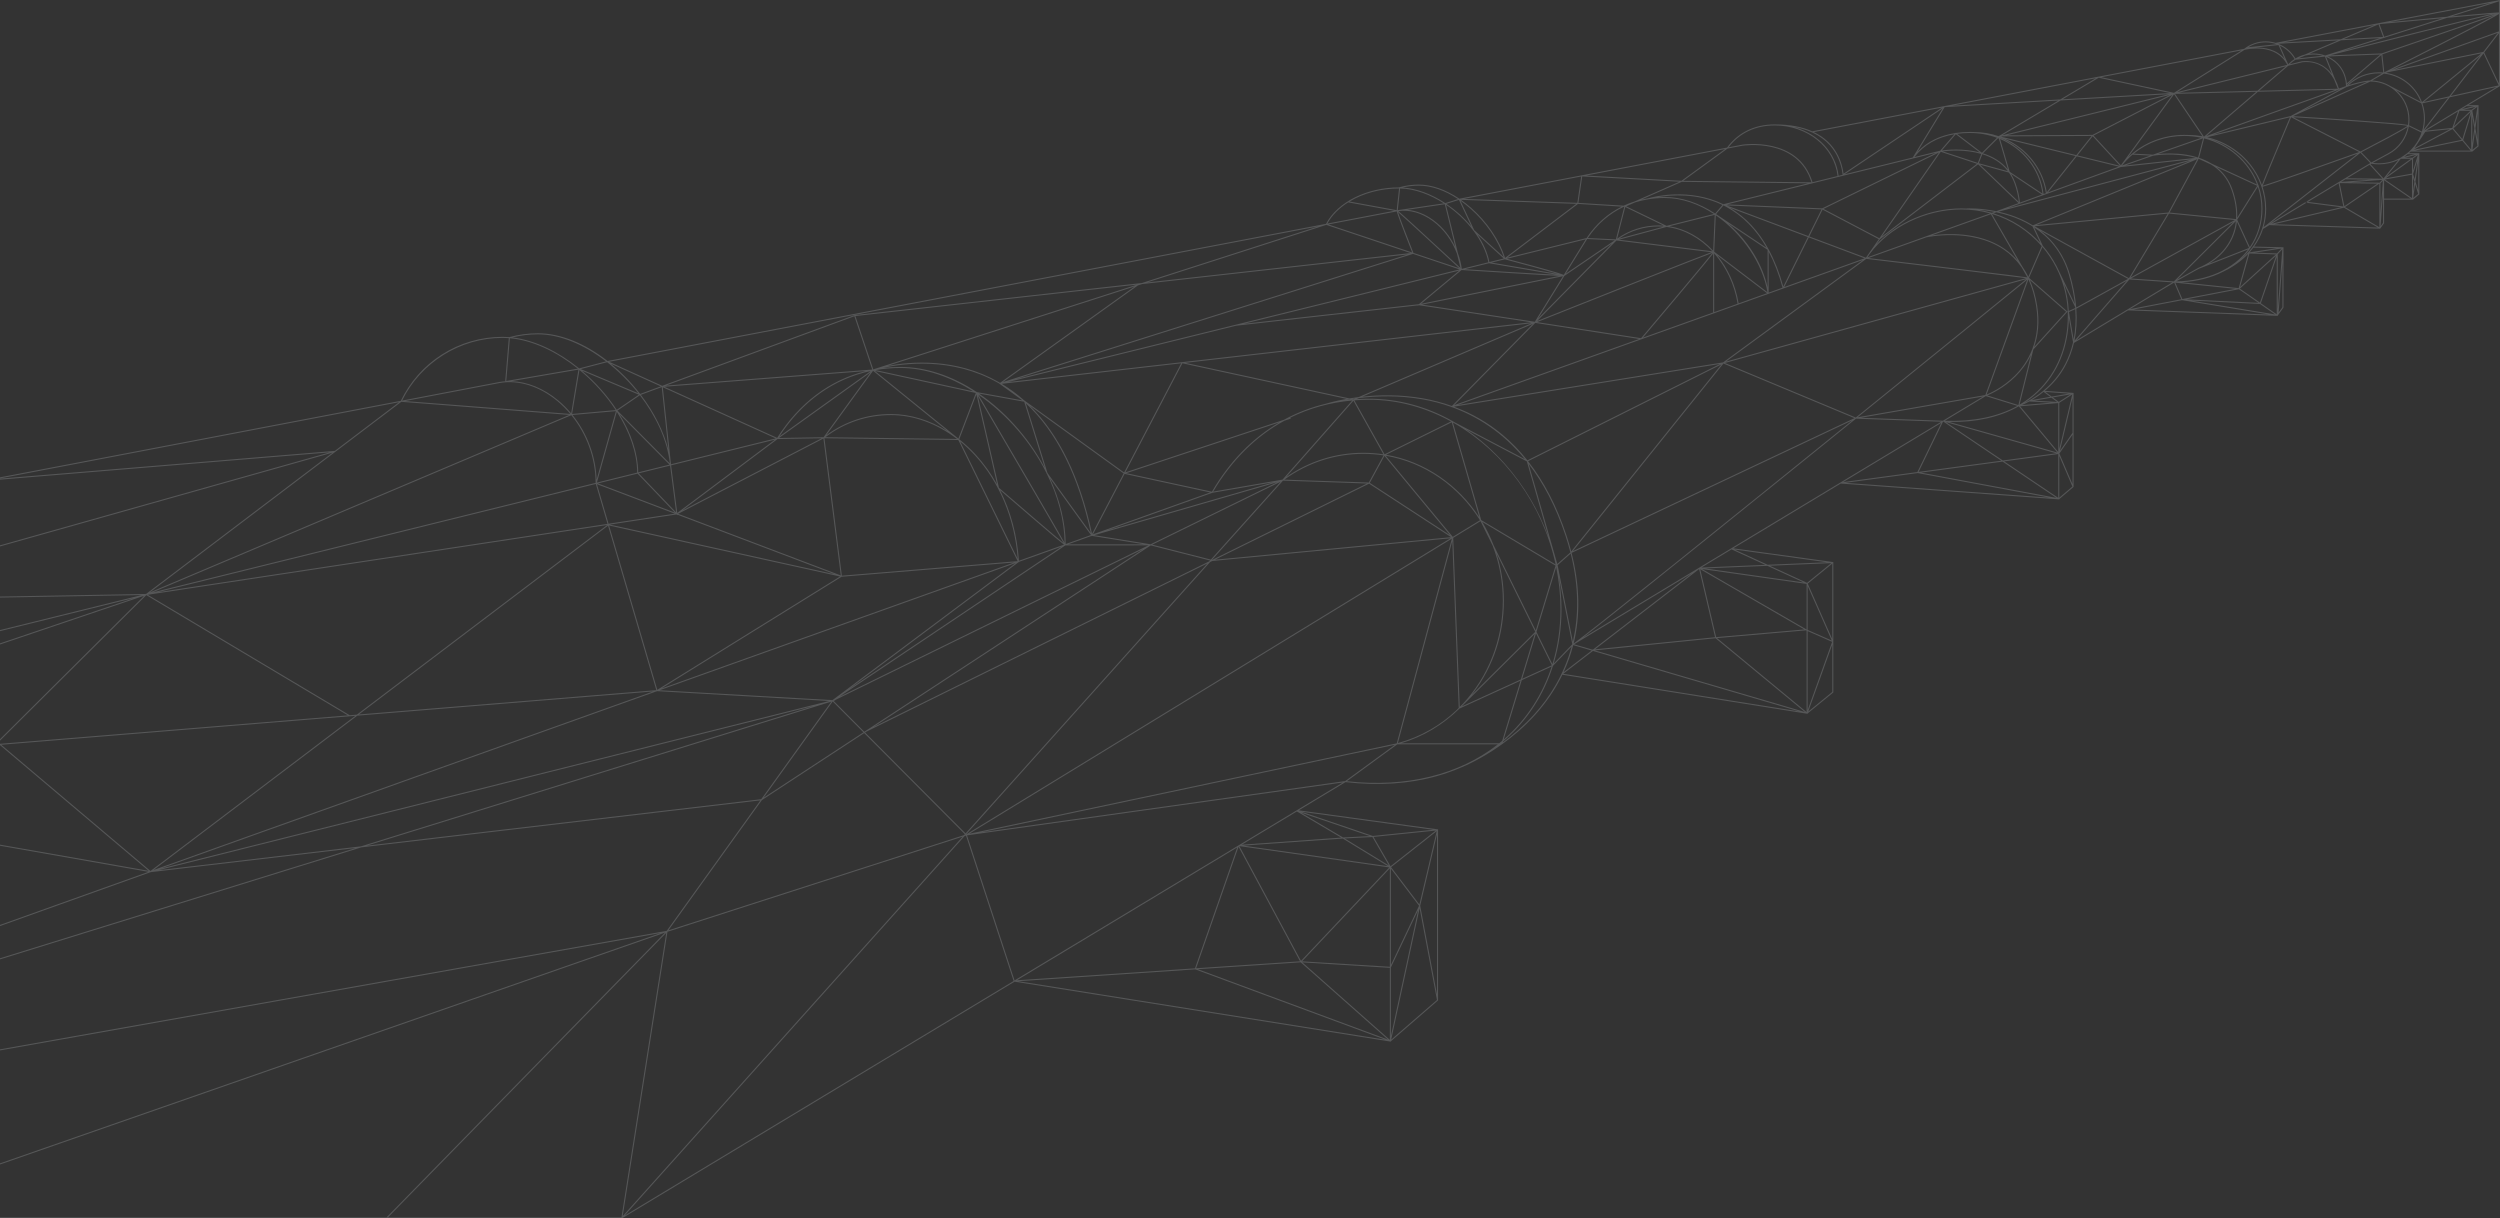 <svg width="868" height="423" viewBox="0 0 868 423" fill="none" xmlns="http://www.w3.org/2000/svg">
<rect x="0" y="0" width="868" height="423" fill="#333333" stroke="none"/>
<path opacity="0.18" d="M825.892 8.039L825.873 8.041L825.865 8.044L790.099 14.873C788.987 14.536 787.821 14.352 786.628 14.352C783.922 14.352 781.272 15.278 779.159 16.96L728.653 26.605L728.618 26.597L728.584 26.618L675.064 36.837L675.027 36.84L675.016 36.846L629.206 45.593C625.933 44.13 621.691 43.193 616.196 43.193C609.216 43.193 603.485 45.977 599.616 51.243L549.185 60.873L549.039 60.864L549.034 60.901L506.749 68.975L506.742 68.959L506.672 68.98C501.97 65.806 497.099 64.09 492.606 64.09C490.354 64.09 488.101 64.395 485.907 64.997L485.786 65.03L485.783 65.066C474.572 65.067 464.384 70.146 460.388 77.713L210.941 125.341C203.036 119.157 194.507 115.711 186.768 115.711C183.434 115.711 180.096 116.161 176.848 117.048C176.058 116.983 175.27 116.949 174.49 116.949C166.952 116.949 159.632 119.094 153.321 123.151C147.201 127.086 142.306 132.621 139.157 139.161L-4.074 166.509L-4.109 166.512L-4.118 166.518L-238.849 211.338L-238.999 211.367V406.933C-239.001 406.943 -239 406.952 -238.999 406.961V423L216.047 422.959L352.25 340.841L482.705 361.629L482.919 361.663V361.531L499.296 347.337V287.965L450.927 281.346L467.166 271.555C478.563 272.882 489.239 272.177 498.899 269.461C501.88 268.623 504.739 267.598 507.473 266.397C507.732 266.295 513.98 263.802 521.473 258.43L521.595 258.342C525.285 255.686 529.266 252.338 532.976 248.231C536.893 243.895 540.057 239.224 542.456 234.267L627.404 247.803L627.617 247.837V247.708L636.53 240.42V195.156L601.815 190.371L639.097 167.893L714.792 173.377L714.99 173.391V173.278L719.944 169.062V136.417L709.967 135.698C711.253 134.615 712.56 133.343 713.801 131.859C716.309 128.859 718.783 124.674 720.085 119.066L738.828 107.765L790.651 109.665L790.842 109.671V109.54L792.821 106.794V85.858L782.638 85.617C783.989 83.722 785.035 81.668 785.737 79.483L787.922 78.165L826.388 79.394L827.755 77.496V69.315H837.811L839.988 67.466V53.181H836.388C836.588 53.009 836.783 52.829 836.974 52.647H837.529H858.37L860.547 50.799V36.513H857.007L867.911 29.939L868 29.886V0L825.892 8.039ZM864.819 0.982L849.587 5.825C848.685 5.907 847.739 5.994 846.746 6.086C840.281 6.68 833.78 7.292 829.797 7.669L864.819 0.982ZM861.611 18.52L840.914 35.44C838.911 30.149 834.18 26.191 828.445 25.293L829.011 25.09L861.611 18.52ZM831.417 24.23L867.288 11.395L862.198 18.026L831.417 24.23ZM851.996 43.92L853.902 38.475H857.725L851.996 43.92ZM857.803 38.909L854.927 48.294L851.822 44.594L857.803 38.909ZM851.434 44.409L842.344 45.354L853.447 38.66L851.434 44.409ZM850.65 44.861L838.348 51.411V51.408L842.082 45.751L850.65 44.861ZM831.951 31.343L840.68 35.87C841.259 37.501 841.577 39.254 841.577 41.08C841.577 42.614 841.352 44.097 840.938 45.5L840.882 45.691L836.419 43.506C836.512 42.861 836.564 42.204 836.564 41.54C836.563 37.483 834.776 33.838 831.951 31.343ZM712.163 139.79L701.982 140.655C702.613 140.388 703.511 139.972 704.573 139.391L712.163 139.79ZM706.392 139.105L712.256 138.083L714.204 139.534L706.392 139.105ZM595.477 221.247L553.802 225.433L589.933 197.584L595.477 221.247ZM590.325 197.636L626.462 218.539L595.849 221.211L590.325 197.636ZM553.108 225.502L552.792 225.534L546.538 223.7L587.45 199.033L553.108 225.502ZM505.861 246.416C500.167 251.838 493.194 255.879 485.352 257.983L504.233 187.859L506.466 245.778L505.793 246.446L505.861 246.416ZM791.576 15.836C793.672 16.824 795.463 18.429 796.668 20.491C795.866 21.007 795.122 21.617 794.458 22.318L791.576 15.836ZM793.224 20.45C790.482 17.098 786.28 16.437 783.187 16.488L791.093 15.655L793.224 20.45ZM812.579 30.95L795.332 40.279L795.254 40.273L795.239 40.308L768.413 46.766C777.588 43.468 803.989 33.982 812.579 30.95ZM766.053 47.224L783.939 31.872L810.796 31.191C799.794 35.092 771.564 45.242 766.053 47.224ZM812.068 30.74C811.698 29.518 811.255 28.452 810.761 27.519L807.653 19.78C811.723 21.397 814.458 25.206 814.508 29.884C813.973 30.069 813.143 30.36 812.068 30.74ZM814.77 30.185C818.255 28.991 820.63 28.557 821.892 28.398L799.777 38.294L814.77 30.185ZM815.405 29.585C818.292 26.924 822.012 25.468 825.967 25.468C826.339 25.468 826.705 25.486 827.07 25.511L822.913 27.937C822.538 27.945 820.071 28.06 815.405 29.585ZM827.705 25.567C833.533 26.216 838.4 30.087 840.484 35.354L830.155 29.998L830.153 30.001C828.238 28.803 826.007 28.067 823.614 27.953L827.705 25.567ZM825.967 25.1C821.786 25.1 817.864 26.694 814.87 29.59C814.868 29.52 814.867 29.45 814.863 29.382L826.809 19.1L827.462 25.172C826.969 25.126 826.471 25.1 825.967 25.1ZM814.83 28.924C814.454 24.68 811.902 21.242 808.194 19.608L826.436 18.935L814.83 28.924ZM807.322 19.263C806.041 18.817 804.643 18.574 803.163 18.574C802.724 18.574 802.288 18.6 801.856 18.648L812.815 13.991L826.232 13.25L807.322 19.263ZM803.163 18.942C804.298 18.942 805.382 19.092 806.401 19.368L798.121 20.235L800.322 19.3C801.243 19.067 802.197 18.942 803.163 18.942ZM807.205 19.653L809.648 25.736C805.469 20.104 799.15 21.29 799.066 21.307L794.973 22.319C795.587 21.71 796.264 21.178 796.988 20.724L807.205 19.653ZM794.356 22.976L794.502 22.814L799.148 21.667C799.483 21.599 806.497 20.296 810.39 27.584L811.682 30.8L784.383 31.492L794.341 22.945L794.356 22.976ZM783.799 31.506L756.527 32.198L793.694 23.014L783.799 31.506ZM783.356 31.886L765.281 47.401C765.239 47.393 765.196 47.385 765.154 47.377L755.182 32.601L783.356 31.886ZM763.186 93.024C763.179 93.027 763.171 93.031 763.163 93.034L755.917 97.083L776.297 76.774C775.464 84.992 769.672 90.394 763.224 93.009L763.186 93.023V93.024ZM706.944 106.219C708.839 118.275 703.971 126.038 699.553 130.427C695.512 134.443 691.102 136.449 689.762 137.002L704.277 97.021C705.515 99.746 706.408 102.813 706.944 106.219ZM704.773 97.227L717.335 108.236L706.272 120.472C707.609 116.579 708.201 111.841 707.308 106.163C706.791 102.87 705.942 99.891 704.773 97.227ZM690.002 137.3C691.438 136.7 695.799 134.674 699.804 130.699C701.672 128.844 703.619 126.392 705.117 123.282L700.781 140.64L690.002 137.3ZM700.445 140.921C693.633 144.697 684.931 146.45 675.262 146.087L689.469 137.521L700.445 140.921ZM518.582 189.299C517.488 186.465 516.162 183.757 514.625 181.2L540.084 196.386L533.222 218.909L518.582 189.299ZM533.04 219.37L510.908 241.363C511.148 241.06 511.385 240.755 511.618 240.446C518.508 231.295 522.15 220.272 522.15 208.57C522.15 202.856 521.258 197.357 519.614 192.219L533.04 219.37ZM514.273 180.561L504.458 146.716L504.934 146.965C522.229 156.924 535.579 175.04 540.112 195.973L514.273 180.561ZM49.975 206.943L-1.126 257.755L-0.491 258.291L-134.427 269.242L49.773 206.934L49.493 207.147L49.975 206.943ZM525.153 94.869C534.866 95.463 539.319 95.713 541.378 95.795L493.385 105.473L507.453 93.759C508.292 93.814 516.765 94.355 525.153 94.869ZM508.594 93.463L516.982 91.39L540.369 95.382C534.167 95.073 518.422 94.092 508.594 93.463ZM598.018 71.18L595.5 74.132C589.885 70.426 583.76 68.379 577.975 68.379C577.188 68.379 576.411 68.406 575.641 68.454C580.398 67.629 589.164 67.005 597.778 71.047L597.707 71.064L598.018 71.18ZM735.642 57.851L711.077 66.787L721.038 54.272L735.642 57.851ZM721.291 53.955L726.588 47.298L736.073 57.577L721.291 53.955ZM710.64 66.744C709.337 58.451 703.736 51.602 696.205 48.187L720.643 54.176L710.64 66.744ZM736.316 57.997L760.909 55.347L697.041 72.285L736.316 57.997ZM747.496 53.7L740.833 53.345C745.653 49.428 751.862 47.199 758.354 47.199C760.405 47.199 762.401 47.424 764.321 47.837L747.496 53.7ZM747.567 54.066C747.881 54.011 755.165 52.814 762.284 54.829L737.848 57.461L747.542 54.072H747.548L747.567 54.066ZM746.579 54.021L736.8 57.438C737.879 56.066 739.093 54.814 740.417 53.692L746.579 54.021ZM705.41 78.429C705.502 78.485 705.593 78.543 705.685 78.6L708.417 84.388C704.039 79.645 698.452 76.035 692.148 74.059L693.134 73.706C694.7 74.032 696.365 74.463 698.066 75.032C700.322 75.787 702.787 76.842 705.222 78.312L705.202 78.314L705.41 78.429ZM691.23 74.387L700.539 90.472C699.161 88.886 697.598 87.491 695.842 86.302C686.92 80.267 675.427 81.059 670.779 81.705L691.23 74.387ZM668.69 82.06L648.382 89.327L649.206 88.14C656.022 78.853 668.526 72.727 681.006 72.727C684.455 72.727 687.793 73.204 690.962 74.091L668.69 82.06ZM686.957 72.836C688.479 72.95 690.356 73.166 692.435 73.565L691.554 73.88C690.058 73.439 688.524 73.088 686.957 72.836ZM693.107 73.324C687.432 72.157 683.072 72.356 683.016 72.359L683.019 72.414C682.353 72.379 681.681 72.359 681.006 72.359C669.881 72.359 658.737 77.187 651.543 84.777L652.697 83.115L686.792 57.041L700.828 70.516L693.107 73.324ZM701.329 70.333C701.138 68.199 700.627 65.946 699.803 63.631C699.38 62.445 698.859 61.376 698.26 60.412L708.964 67.555L701.329 70.333ZM697.775 59.646L694.438 48.279C702.325 51.623 708.07 58.661 709.134 67.224L697.775 59.646ZM699.456 63.756C700.237 65.948 700.731 68.082 700.937 70.11L687.456 57.168L697.489 59.919C698.27 61.033 698.939 62.304 699.456 63.756ZM687.05 56.674L688.255 53.55C691.574 54.576 694.807 56.374 697.14 59.441L687.05 56.674ZM686.696 56.568L674.549 52.557C676.582 52.301 682.319 51.811 687.901 53.443L686.696 56.568ZM686.416 56.864L653.385 82.125L673.821 52.705L686.416 56.864ZM652.525 82.73L633.125 72.532L673.193 52.962L652.525 82.73ZM652.313 83.036L649.124 87.63C648.673 88.228 648.248 88.84 647.846 89.465L628.185 82.095L632.798 72.778L652.313 83.036ZM614.078 86.588V86.538L614.035 86.509C610.586 80.209 606.141 75.422 600.739 72.2L627.674 82.296L619.164 99.48C617.828 94.654 616.13 90.352 614.078 86.588ZM618.893 99.878L614.078 101.6V87.364C616.015 91.037 617.621 95.212 618.893 99.878ZM596.23 88.665L613.512 101.803L603.649 105.332C602.584 98.934 599.923 93.197 596.23 88.665ZM603.296 105.458L595.167 108.367L595.166 87.977C599.238 92.606 602.178 98.657 603.296 105.458ZM595.171 87.397L595.71 74.741C605.052 81.168 612.072 91.756 613.64 101.438L595.171 87.397ZM601.519 78.944C601.043 78.489 600.559 78.047 600.07 77.619L613.709 86.735V99.796C612.124 92.409 607.761 84.911 601.519 78.944ZM628.02 82.427L647.383 89.684L619.484 99.666L628.02 82.427ZM627.837 81.965L599.471 71.332L632.425 72.699L627.837 81.965ZM613.362 86.059L595.815 74.332L598.373 71.332C598.699 71.493 599.024 71.656 599.349 71.831C605.054 74.907 609.737 79.672 613.362 86.059ZM594.816 87.037C590.612 82.53 585.31 79.479 579.594 78.553L595.346 74.608L594.816 87.037ZM234.302 177.959L207.599 167.841L221.351 164.443L234.302 177.959ZM215.106 143.824L232.452 161.321L221.59 164.005C221.534 157.357 219.092 150.347 215.106 143.824ZM235.221 178.702L289.701 199.345L211.744 182.139L234.933 178.617L235.255 178.953L235.221 178.702ZM332.717 152.773L353.324 194.829L292.3 199.874L286.247 152.16L332.717 152.773ZM286.58 151.796C293.172 146.775 301.034 144.118 309.36 144.118C317.245 144.118 325.283 147.072 332.269 152.398L286.58 151.796ZM471.752 137.856C470.593 138 469.504 138.159 468.493 138.326L411.56 125.982L531.744 112.243L471.752 137.856ZM532.191 112.452L504.106 140.954C500.873 139.806 497.499 138.915 493.985 138.295C486.184 136.921 478.848 137.083 473.039 137.708L532.191 112.452ZM469.978 138.512L469.877 138.626L469.484 138.54C469.814 138.489 470.152 138.441 470.496 138.392L470.024 138.594L469.978 138.512ZM480.313 157.733C478.036 157.389 475.71 157.207 473.343 157.207C463.751 157.207 454.532 160.113 446.576 165.62L469.91 139.147L480.313 157.733ZM468.736 138.755C468.206 138.808 467.679 138.867 467.154 138.932C467.58 138.854 468.022 138.777 468.482 138.7L468.736 138.755ZM467.523 138.492C463.171 139.266 460.513 140.115 460.45 140.136L460.451 140.137C455.271 141.366 450.356 143.245 445.759 145.753L390.732 164.005L410.53 126.135L467.523 138.492ZM420.768 170.72L391.054 164.287L444.115 146.686C434.811 152.157 426.877 160.256 420.768 170.72ZM420.907 171.107L442.136 167.441L384.417 184.14C406.598 176.217 419.898 171.467 420.907 171.107ZM420.19 170.971C417.089 172.079 402.435 177.312 379.49 185.508L390.455 164.533L420.19 170.971ZM378.304 185.932C375.645 186.881 372.881 187.869 370.011 188.894C369.962 181.506 368.025 173.627 364.527 166.023L378.784 185.76C378.74 185.776 378.695 185.792 378.652 185.807L378.252 185.923L378.304 185.932ZM379.009 186.071L379.117 186.221L379.194 186.075L397.233 188.98L370.809 189C373.645 187.987 376.381 187.01 379.009 186.071ZM379.163 185.337C374.986 165.8 367.746 150.908 357.573 140.871L390.12 164.379L379.163 185.337ZM378.721 185.045L363.695 164.241L356.158 140.025C366.823 149.946 374.389 165.031 378.721 185.045ZM362.737 162.403C359.928 157.123 356.372 152.039 352.181 147.421C348.362 143.213 344.227 139.602 339.911 136.647L355.555 139.477C355.577 139.497 355.598 139.517 355.62 139.537L362.737 162.403ZM363.276 164.139L363.352 164.379L363.361 164.407L363.519 164.626C367.269 172.243 369.509 180.405 369.636 188.464C367.113 183.926 352.412 158.759 339.71 137.058C349.423 143.706 357.858 153.355 363.276 164.139ZM353.848 195.059C359.014 193.214 363.937 191.455 368.596 189.791L294.852 239.19L353.677 195.168L353.892 195.151L353.848 195.059ZM353.772 194.695C353.184 185.889 350.933 177.539 347.243 170.201C348.942 171.669 353.506 175.608 358.044 179.503C366.01 186.339 368.552 188.468 369.415 189.106C364.492 190.865 359.271 192.731 353.772 194.695ZM353.356 194.055L333.368 153.262C335.148 154.707 336.854 156.306 338.463 158.054C347.021 167.353 352.288 180.108 353.356 194.055ZM369.28 188.551C366.174 186.042 352.463 174.228 346.836 169.362L339.505 137.438C349.353 154.264 366.519 183.645 369.28 188.551ZM346.193 168.212C344.095 164.416 341.599 160.918 338.735 157.805C336.948 155.864 335.044 154.103 333.051 152.535L339.011 136.937L346.193 168.212ZM352.074 195.301C319.157 207.059 276.671 222.238 229.681 239.028L292.2 200.252L352.074 195.301ZM291.918 199.791L235.45 178.394L285.887 152.258L291.918 199.791ZM234.278 178.344L211.293 181.835L207.264 168.108L234.278 178.344ZM291.657 200.154L228.22 239.5L211.476 182.457L291.657 200.154ZM228.003 240.068L228.159 239.971L287.875 243.386L55.857 301.544C114.219 280.679 174.071 259.289 227.99 240.023L228.003 240.068ZM229.025 239.654C276.599 222.655 319.504 207.327 352.623 195.496L289.034 243.083L229.025 239.654ZM369.888 189.369L398.728 189.348L291.465 241.903L369.888 189.369ZM379.932 185.821L443.406 167.457L399.504 188.968L399.491 188.965L399.483 188.97L379.932 185.821ZM421.224 170.678C427.634 159.785 436.038 151.483 445.92 146.088L448.154 145.347L448.038 144.997L448.006 145.007C454.603 141.744 461.814 139.732 469.496 139.057L445.288 166.522L421.224 170.678ZM473.343 157.576C475.728 157.576 478.073 157.761 480.366 158.113L475.246 167.529L445.934 166.528C454.02 160.673 463.482 157.576 473.343 157.576ZM480.687 158.295L503.456 185.823L475.597 167.655L480.687 158.295ZM470.25 138.998C471.931 138.87 473.631 138.797 475.355 138.797C485.387 138.797 495.07 141.53 503.795 146.327L480.73 157.725L470.25 138.998ZM504.044 146.614L513.599 179.562C506.213 168.245 494.635 160.186 481.241 157.883L504.044 146.614ZM504.276 146.089L504.197 146.128C495.212 141.092 485.404 138.429 475.355 138.429C473.898 138.429 472.455 138.475 471.028 138.567L471.852 138.215C477.811 137.483 485.605 137.192 493.934 138.661C497.064 139.213 500.392 140.043 503.807 141.257L503.691 141.376L503.999 141.326C512.531 144.392 521.594 149.866 529.446 159.422L505.073 146.624C504.819 146.476 504.562 146.334 504.306 146.19L504.276 146.089ZM530.029 160.143C530.066 160.189 530.103 160.235 530.14 160.281L537.632 186.44C534.295 177.264 529.193 168.597 522.6 161.144C518.431 156.432 513.866 152.405 509.009 149.105L530.029 160.143ZM521.646 150.92C516.615 146.728 510.97 143.48 504.785 141.2L597.173 126.367L530.313 159.833C527.663 156.502 524.773 153.526 521.646 150.92ZM533.043 112.113L569.107 117.691L504.913 140.659L533.043 112.113ZM533.674 111.837C553.701 103.863 589.875 89.507 594.52 87.827C592.265 90.742 577.731 108.01 569.779 117.422L533.674 111.837ZM582.624 102.742C586.284 98.382 589.193 94.899 591.271 92.391C593.339 89.895 594.336 88.681 594.797 88.067L594.798 108.498L570.435 117.215C571.979 115.388 577.337 109.04 582.624 102.742ZM594.504 87.241L562.139 83.228L578.635 78.793C584.593 79.516 590.142 82.584 594.504 87.241ZM562.115 82.854C566.157 80.084 570.912 78.625 575.932 78.625C576.488 78.625 577.039 78.653 577.589 78.695L562.115 82.854ZM594.169 87.57C593.076 87.957 590.65 88.897 585.154 91.051C580.004 93.07 572.835 95.899 563.847 99.459C550.539 104.73 537.105 110.076 533.726 111.42L561.25 83.49L594.169 87.57ZM559.728 84.508L533.994 110.622L543.167 95.779L559.728 84.508ZM543.643 95.01L551.07 82.992L560.623 83.453L543.643 95.01ZM532.885 111.715L493.765 105.772L542.651 95.914L532.885 111.715ZM492.631 105.62L431.901 112.415L506.658 93.942L492.631 105.62ZM492.117 106.049L492.029 106.122L492.711 105.984L531.582 111.89L410.439 125.739L410.331 125.716L410.312 125.754L350.026 132.646L429.158 113.092L492.117 106.049ZM410.106 126.148L390.292 164.049L355.905 139.212L355.891 139.164L355.821 139.152L355.437 138.875C353.046 136.757 350.506 134.888 347.818 133.269L410.106 126.148ZM346.496 132.918C346.629 132.993 346.759 133.075 346.891 133.152L346.888 133.155L354.982 139.001L339.156 136.137C330.631 130.48 321.437 127.392 312.59 127.392C310.526 127.392 308.495 127.518 306.501 127.758C313.526 126.172 330.469 123.834 346.496 132.918ZM308.185 127.031L393.935 99.469L347.219 132.917C347.037 132.811 346.857 132.699 346.674 132.595C331.76 124.144 316.065 125.515 308.185 127.031ZM312.589 127.761C321.182 127.761 329.926 130.794 337.905 135.867L304.03 128.493C306.808 128.01 309.665 127.761 312.589 127.761ZM338.778 136.433C338.786 136.439 338.794 136.444 338.802 136.45L332.751 152.287L303.805 128.821L338.778 136.433ZM328.855 149.602C322.719 145.814 315.988 143.75 309.36 143.75C301.183 143.75 293.448 146.289 286.904 151.092L303.123 128.742L328.855 149.602ZM302.27 129.289L285.942 151.791L270.481 152.065L302.27 129.289ZM270.575 151.542C278.48 139.366 289.486 131.542 302.276 128.83L270.575 151.542ZM285.255 152.171L236.889 177.234L269.955 152.442L285.255 152.171ZM235.142 178.084L233.016 161.561L269.057 152.655L235.142 178.084ZM234.745 177.888L221.763 164.341L232.655 161.649L234.745 177.888ZM214.379 142.568L222.172 137.236C227.759 144.501 231.676 152.84 232.571 160.916L214.379 142.568ZM221.222 164.096L207.246 167.549L214.16 142.981C218.503 149.761 221.185 157.132 221.222 164.096ZM207.143 166.551C206.864 158.354 203.856 150.384 198.786 144.086L213.842 142.748L207.143 166.551ZM210.926 181.891L54.702 205.624L206.856 168.026L210.926 181.891ZM211.109 182.518L227.871 239.619L124.589 248.064L211.109 182.518ZM226.738 240.08C183.837 255.409 137.309 272.036 90.942 288.611C78.042 293.222 65.498 297.706 53.309 302.064L124.044 248.477L226.738 240.08ZM52.249 302.405L0.426 258.584L123.36 248.532L52.249 302.405ZM0.028 258.249L-0.581 257.734L50.809 206.634L120.776 248.376L0.028 258.249ZM-0.095 258.627L51.602 302.341L-134.466 269.615L-0.095 258.627ZM52.204 302.85L52.235 302.877L52.314 302.818L123.428 294.444L-232.118 404.683C-202.708 394.026 -79.445 349.917 52.204 302.85ZM55.064 302.123L282.647 245.076L125.355 293.846L55.064 302.123ZM288.621 243.61L264.299 277.484L127.36 293.61L288.621 243.61ZM289.114 243.555L299.78 254.267L265.129 276.96L289.114 243.555ZM289.436 243.356L290.118 243.145L289.803 243.126L396.946 190.63L300.095 254.06L289.436 243.356ZM399.557 189.362L420.131 194.606L419.89 194.875L303.353 252.367L399.557 189.362ZM400.054 189.108L444.615 167.275L420.407 194.296L400.054 189.108ZM445.464 166.88L474.616 167.876L420.839 194.406L420.811 194.399L445.464 166.88ZM475.342 167.929L503.83 186.507L421.84 194.324L475.342 167.929ZM481.116 158.236C494.774 160.565 506.534 168.927 513.844 180.632L504.412 186.398L481.116 158.236ZM530.745 161.058C535.693 167.484 540.104 175.625 543.513 185.93C544.175 187.93 544.746 189.885 545.236 191.797L540.7 195.818L530.745 161.058ZM545.337 192.197C548.306 204.029 548.093 214.179 546.091 222.752L540.805 196.219L545.337 192.197ZM543.864 185.814C540.533 175.749 536.072 167.157 530.546 160.128L597.657 126.537L545.532 191.461C545.047 189.595 544.493 187.713 543.864 185.814ZM506.153 140.607L569.87 117.808L569.926 117.817L569.962 117.775L646.789 90.287L598.255 125.82L506.153 140.607ZM647.969 89.879C665.624 91.98 697.82 95.836 703.382 96.583L599.253 125.546L647.969 89.879ZM676.085 92.872C663.949 91.413 651.829 89.969 648.715 89.598L668.794 82.413C668.947 82.378 684.38 78.991 695.637 86.609C698.106 88.279 700.193 90.36 701.903 92.826L703.918 96.308C702.519 96.075 697.148 95.404 676.085 92.872ZM704.246 96.097C703.641 94.864 702.961 93.706 702.208 92.62L691.592 74.276C698.371 76.309 704.339 80.238 708.873 85.448L704.246 96.097ZM706.271 78.977C711.275 82.269 716 87.408 718.328 95.434C719.386 99.08 720.04 102.442 720.378 105.544L715.155 94.649C714.838 93.933 714.501 93.229 714.142 92.537L714.006 92.253L713.995 92.258C712.681 89.78 711.098 87.466 709.283 85.357L706.271 78.977ZM705.81 78.243C703.222 76.63 700.585 75.487 698.182 74.682C696.718 74.192 695.28 73.804 693.908 73.497L760.596 55.812L705.81 78.243ZM762.888 55.271L752.863 73.785L707.036 78.138L762.888 55.271ZM763.366 55.161C763.423 55.18 763.479 55.2 763.536 55.219L767.668 57.122C770.684 58.954 773.27 61.706 774.731 65.806C776.081 69.598 776.548 73.013 776.349 76.058L753.272 73.802L763.366 55.161ZM763.165 54.677C761.782 54.235 760.416 53.929 759.137 53.722C755.118 53.072 751.366 53.267 749.248 53.48L764.907 48.024L763.165 54.677ZM764.651 47.291C763.071 47.017 761.446 46.866 759.784 46.866V46.866C759.31 46.843 758.834 46.83 758.354 46.83C750.952 46.83 743.915 49.69 738.833 54.629L754.834 32.745L764.651 47.291ZM736.378 57.363L726.877 47.068L754.23 32.948L736.378 57.363ZM726.532 46.831L696.724 46.975L753.364 32.98L726.532 46.831ZM695.162 46.982L715.453 34.879L752.867 32.723L695.162 46.982ZM695.204 47.351L726.194 47.201L720.896 53.857L694.775 47.456L695.204 47.351ZM710.319 67.063L709.523 67.352C708.487 58.476 702.505 51.193 694.305 47.825L694.297 47.798C702.677 50.875 709.021 58.142 710.319 67.063ZM697.161 58.863C694.827 55.974 691.692 54.247 688.474 53.236L693.728 47.994C693.819 48.03 693.91 48.065 694.001 48.102L697.161 58.863ZM688.141 53.048L679.506 46.472C680.937 46.277 682.43 46.176 683.987 46.176C687.292 46.176 690.452 46.768 693.354 47.848L688.141 53.048ZM687.357 52.914C681.631 51.407 675.912 51.999 674.211 52.231L679.069 46.602L687.357 52.914ZM673.647 52.321L664.694 54.531C667.943 50.298 672.673 47.614 678.567 46.62L673.647 52.321ZM672.115 53.079L632.719 72.32L632.634 72.276L632.603 72.338L599.625 70.969L672.115 53.079ZM598.348 70.905C586.602 65.189 574.46 68.202 572.263 68.826C571.49 68.949 570.728 69.096 569.977 69.269L583.9 63.141L583.921 63.142L583.925 63.139L627.734 63.652L598.348 70.905ZM572.01 69.24L572.023 69.281C572.035 69.277 572.149 69.241 572.339 69.186C574.16 68.897 576.041 68.747 577.975 68.747C584.001 68.747 589.867 70.879 595.056 74.3L578.636 78.413L564.617 71.629L567.715 70.265C569.103 69.832 570.536 69.489 572.01 69.24ZM577.608 78.326C577.052 78.285 576.494 78.257 575.932 78.257C570.661 78.257 565.679 79.847 561.486 82.851L564.3 71.886L577.608 78.326ZM561.039 83.104L551.307 82.635C554.558 77.792 558.815 74.129 563.811 71.783L563.943 71.791L561.039 83.104ZM550.857 82.641L523.297 89.451L547.869 70.801L563.055 71.737C558.187 74.152 554.037 77.83 550.857 82.641ZM550.575 83.09L542.952 95.425C541.628 94.85 535.004 92.978 523.218 89.85L550.575 83.09ZM540.894 95.098L517.877 91.17L522.474 90.034C528.578 91.653 537.06 93.951 540.894 95.098ZM517.118 90.978C516.488 87.722 515.009 84.457 512.94 81.394L522.096 89.748L517.118 90.978ZM516.757 91.067L507.546 93.343C507.3 91.507 506.841 89.703 506.202 87.968L502.057 71.114C505.651 73.548 508.917 76.61 511.482 79.983L511.531 80.09L511.547 80.123L511.675 80.239C514.221 83.649 516.045 87.364 516.757 91.067ZM505.285 85.783C503.529 82.085 500.92 78.825 497.712 76.463C494.819 74.332 491.684 73.101 488.613 72.849L501.63 70.922L505.285 85.783ZM497.493 76.759C501.257 79.531 504.183 83.557 505.849 88.075L507.065 93.017C490.841 77.97 486.65 74.232 485.53 73.305C489.45 72.737 493.681 73.952 497.493 76.759ZM506.639 93.125L490.749 87.806C488.775 82.795 485.96 75.499 485.38 73.631C487.74 75.643 500.74 87.656 506.639 93.125ZM490.292 87.653L461.234 77.927L484.961 73.397C485.141 74.168 486.086 76.969 490.292 87.653ZM490.606 88.147L506.731 93.544L352.827 131.575L490.606 88.147ZM348.251 132.631L395.084 99.099L396.552 98.628L488.75 88.346L348.251 132.631ZM303.252 128.229C303.236 128.234 303.218 128.24 303.205 128.244L296.997 109.73L394.708 98.834L303.252 128.229ZM302.838 128.311L231.224 133.87L296.635 109.812L302.838 128.311ZM300.505 128.861C288.106 131.963 277.467 139.918 269.823 152.025L230.642 134.284L300.505 128.861ZM269.333 152.207L232.973 161.192L230.13 134.456L269.333 152.207ZM232.061 156.101C230.463 149.774 227.133 143.158 222.499 137.078L229.754 134.41L232.061 156.101ZM222.264 136.772C220.629 134.654 218.839 132.604 216.907 130.656C215.363 129.098 213.774 127.652 212.157 126.318L229.427 134.138L222.264 136.772ZM214.133 142.29C210.864 137.305 206.71 132.654 202.07 128.732L221.819 137.031L214.133 142.29ZM213.773 142.384L198.636 143.729L201.187 128.452C206.037 132.436 210.38 137.23 213.773 142.384ZM198.301 143.5C196.95 141.891 195.463 140.397 193.849 139.046C188.838 134.851 183.098 132.519 177.592 132.337L200.834 128.332L198.301 143.5ZM193.612 139.328C195.204 140.66 196.67 142.132 198.003 143.717L140.668 139.249L173.502 132.98C180.075 131.818 187.405 134.132 193.612 139.328ZM198.365 144.155C203.693 150.695 206.763 159.088 206.796 167.661L52.993 205.666L198.365 144.155ZM210.814 182.28L123.905 248.12L121.408 248.324L51.315 206.508L210.814 182.28ZM50.716 206.22L-65.772 208.278L115.436 157.167L50.716 206.22ZM49.151 206.615L-134.892 252.093L-68.975 209.18L-67.165 208.67L49.151 206.615ZM-135.965 252.352L-237.247 256.643L-70.166 209.517L-135.965 252.352ZM-135.88 252.717L-135.848 252.715L-135.832 252.704L46.563 207.634L-135.921 269.359L-135.986 269.347L-136.004 269.371L-236.55 277.593L-135.88 252.717ZM-135.827 269.75L51.525 302.702C-25.943 330.398 -88.84 352.899 -135.823 369.724C-168.309 381.358 -193.45 390.372 -210.545 396.517C-219.734 399.82 -226.777 402.357 -231.477 404.059C-235.564 405.539 -237.433 406.216 -238.288 406.555L-135.827 269.75ZM125.433 294.207L264.009 277.889L231.475 323.2L-235.945 406.255L125.433 294.207ZM264.533 277.791L300.045 254.534L334.997 289.633L334.714 289.949L232.057 323.022L264.533 277.791ZM300.36 254.327L300.81 254.033L419.23 195.612L335.244 289.359L300.36 254.327ZM420.117 195.173L420.911 194.781L503.595 186.898L335.537 289.653L335.504 289.62L420.117 195.173ZM504.073 187.038L484.942 258.089L336.52 289.485L504.073 187.038ZM504.56 186.74L514.04 180.945L514.041 180.945L518.245 189.45C520.523 195.358 521.782 201.812 521.782 208.571C521.782 222.341 516.592 235.029 507.942 244.313L506.822 245.425L504.56 186.74ZM532.874 220.056L528.052 235.886L507.514 245.258L532.874 220.056ZM528.356 236.152L538.73 231.418C535.595 241.107 530.112 249.64 522.556 256.349C522.399 256.489 522.237 256.623 522.077 256.761L528.356 236.152ZM528.499 235.681L533.304 219.907L538.783 230.988L528.499 235.681ZM533.461 219.392L540.31 196.912C541.274 201.662 541.789 206.551 541.789 211.519C541.789 218.201 540.835 224.607 538.997 230.586L533.461 219.392ZM542.158 211.519C542.158 207.796 541.847 204.056 541.251 200.341L545.885 223.603C545.873 223.65 545.862 223.698 545.851 223.745L539.44 230.391C541.228 224.464 542.158 218.126 542.158 211.519ZM546.224 223.992L552.631 225.871L542.875 233.391C544.277 230.359 545.396 227.222 546.224 223.992ZM546.389 223.36C546.395 223.335 546.402 223.31 546.409 223.284C548.746 213.626 548.492 203.113 545.662 191.959L643.105 145.955C601.522 179.594 552.913 218.746 546.699 223.173L546.389 223.36ZM546.09 191.35L598.386 126.217L643.879 145.182L546.09 191.35ZM598.891 126.03L703.497 96.934C699.226 100.468 673.66 121.235 644.323 144.97L598.891 126.03ZM703.849 97.12L689.313 137.158L645 144.869C674.528 120.989 699.919 100.375 703.849 97.12ZM688.513 137.671L674.577 146.073L646.101 145.051L688.513 137.671ZM674.653 146.34L694.841 159.957L666.15 163.837L674.653 146.34ZM675.633 146.563L713.901 157.379L695.39 159.882L675.633 146.563ZM676.816 146.515C686.142 146.677 694.318 144.822 700.931 141.072L714.281 157.104L676.816 146.515ZM705.981 121.344L717.859 108.205L704.481 96.481L709.139 85.759C710.945 87.88 712.515 90.207 713.809 92.699L714.818 94.803C716.828 99.356 717.947 104.386 717.947 109.675C717.947 120.088 714.18 129.397 707.34 135.889C705.491 137.645 703.436 139.178 701.197 140.492L705.981 121.344ZM716.639 98.599L720.487 106.626C720.496 106.735 720.502 106.84 720.51 106.949L718.276 107.954C718.128 104.712 717.566 101.576 716.639 98.599ZM718.682 95.331C716.649 88.323 712.813 83.49 708.547 80.155L738.855 96.834L720.947 106.734L720.847 106.525C720.548 103.124 719.863 99.401 718.682 95.331ZM706.426 78.568L752.632 74.177L739.17 96.586L706.426 78.568ZM753.076 74.155L775.938 76.389L739.747 96.341L753.076 74.155ZM775.491 77.056L754.769 97.706L739.874 96.691L775.491 77.056ZM777.353 100.428L784.115 105.144L759.15 103.927L777.353 100.428ZM757.718 103.827L755.281 98.143L776.131 100.288L757.718 103.827ZM777.689 100.214L790.249 88.791L784.651 105.068L777.689 100.214ZM777.745 99.665L781.004 88.013L790.199 88.338L777.745 99.665ZM777.258 100.033L757.509 98.002C762.898 97.696 767.746 96.454 771.869 94.34V94.341C775.343 92.695 778.267 90.586 780.587 88.116L777.258 100.033ZM755.571 97.698L763.322 93.367L780.551 86.61C775.488 93.352 766.594 97.521 755.571 97.698ZM766.982 91.535C771.943 88.527 775.937 83.669 776.656 76.94L780.866 86.09L766.982 91.535ZM776.757 76.277L783.923 64.863C784.727 67.26 785.163 69.811 785.163 72.455C785.163 77.495 783.727 82.018 781.138 85.798L776.757 76.277ZM776.754 75.589C776.872 72.624 776.375 69.323 775.078 65.683C773.872 62.297 771.915 59.828 769.637 58.03L783.709 64.512L776.754 75.589ZM767.924 56.834C766.501 55.957 765.003 55.292 763.516 54.791L765.28 48.058C773.837 50.217 780.717 56.272 783.639 64.074L767.924 56.834ZM795.061 40.73C787.785 57.958 785.846 62.802 785.342 64.195C782.39 56.056 775.244 49.756 766.362 47.638L795.061 40.73ZM795.466 40.721L819.092 52.781C810.037 56.017 788.281 63.746 785.607 64.486C786.393 62.282 792.818 46.991 795.466 40.721ZM796.246 40.704C811.5 41.65 833.429 43.147 835.897 43.681C834.576 44.696 825.654 49.442 819.595 52.584L819.574 52.562L819.536 52.593L796.246 40.704ZM835.948 44.057C835.2 47.933 832.752 51.315 829.186 53.222L823.295 56.417L819.86 52.861C825.35 50.013 833.908 45.51 835.948 44.057ZM796.132 40.328L822.996 28.306C830.276 28.325 836.193 34.254 836.193 41.54C836.193 42.161 836.149 42.774 836.065 43.378C832.935 42.655 805.869 40.931 796.132 40.328ZM841.946 41.081C841.946 39.26 841.636 37.511 841.072 35.88L850.01 33.905L841.442 45.067C841.771 43.792 841.946 42.456 841.946 41.081ZM841.549 35.397L861.188 19.342L850.359 33.45L841.549 35.397ZM827.823 25.091L827.154 18.858C828.412 18.428 837.986 15.16 847.445 11.899C858.585 8.06 863.686 6.27 866.024 5.403C859.772 8.876 837.417 20.244 827.823 25.091ZM826.921 18.548L809.028 19.209C827.541 14.459 858.889 6.504 866.226 4.944C860.411 7.079 838.946 14.445 826.921 18.548ZM837.311 11.636C828.327 13.9 819.3 16.201 813.522 17.678L827.703 13.169L827.928 13.157L827.909 13.104L849.664 6.186C856.029 5.605 861.741 5.099 864.982 4.847C861.546 5.611 854.005 7.429 837.311 11.636ZM847.957 6.343L827.781 12.758L826.175 8.382C832.172 7.811 840.4 7.037 847.957 6.343ZM827.41 12.817L813.812 13.567L825.813 8.467L827.41 12.817ZM824.262 8.726L812.729 13.627L792.849 14.724L824.262 8.726ZM811.732 14.05L800.212 18.946C799.074 19.236 797.986 19.692 796.981 20.297C795.603 17.943 793.485 16.166 791.018 15.194L811.732 14.05ZM786.628 14.72C787.935 14.72 789.213 14.941 790.413 15.356L780.644 16.386C782.443 15.298 784.481 14.72 786.628 14.72ZM779.307 17.307L779.319 17.305L779.323 17.301C780 17.138 790.225 14.823 794.13 22.526L755.912 31.97L779.307 17.307ZM778.309 17.498L754.805 32.229L729.575 26.803L778.309 17.498ZM728.682 26.988L753.473 32.319L716.137 34.47L728.682 26.988ZM727.659 27.17L715.341 34.516L677.878 36.675L727.659 27.17ZM675.195 37.199L714.657 34.924L694.114 47.177L694.094 47.108L693.922 47.28C691.225 46.351 688.334 45.841 685.337 45.841V45.843C684.889 45.821 684.439 45.808 683.986 45.808C682.281 45.808 680.65 45.928 679.092 46.158L679.016 46.1L678.943 46.183C673.506 47.014 669.015 49.241 665.706 52.761L675.195 37.199ZM664.107 54.676L640.415 60.523L674.493 37.642L664.107 54.676ZM674.236 37.371L640.085 60.3C639.601 56.528 637.617 49.643 629.778 45.859L674.236 37.371ZM639.755 60.641L639.761 60.685L638.36 61.03C637.437 52.928 631.228 46.427 622.93 44.111C636.558 46.509 639.251 56.164 639.755 60.641ZM616.196 43.562C627.53 43.562 636.886 51.105 637.999 61.119L629.305 63.265C624.431 47.238 605.118 50.198 604.919 50.231L600.164 51.14C603.956 46.184 609.485 43.562 616.196 43.562ZM599.796 51.585L604.984 50.594C605.174 50.562 624.11 47.66 628.928 63.298L584.423 62.778L599.796 51.585ZM598.948 51.747L583.811 62.767L550.712 60.957L598.948 51.747ZM549.355 61.251L583.087 63.096L567.59 69.918C566.264 70.334 564.978 70.832 563.737 71.41L548.023 70.441L549.355 61.251ZM548.978 61.288L547.654 70.423L508.291 69.057L548.978 61.288ZM547.288 70.778L522.57 89.54C520.594 83.361 516.307 77.038 510.77 72.155C509.621 71.143 508.452 70.222 507.27 69.391L547.288 70.778ZM510.526 72.431C515.889 77.159 520.063 83.247 522.077 89.23L511.911 79.955C511.88 79.915 511.85 79.876 511.82 79.836L507.095 69.715C508.252 70.532 509.399 71.438 510.526 72.431ZM510.828 78.582C508.383 75.629 505.419 72.952 502.193 70.775L506.544 69.407L510.828 78.582ZM492.606 64.46C496.949 64.46 501.66 66.092 506.225 69.122L501.799 70.513C497.106 67.424 491.903 65.396 486.993 65.105C488.841 64.677 490.724 64.46 492.606 64.46ZM486.113 65.446C491.101 65.528 496.449 67.492 501.278 70.602L485.543 72.93C485.466 72.941 485.388 72.948 485.309 72.96L486.113 65.446ZM485.743 65.437L484.938 72.966L468.563 69.97C473.293 67.12 479.346 65.444 485.743 65.437ZM468.091 70.258L484.098 73.186L460.858 77.624C462.448 74.741 464.958 72.235 468.091 70.258ZM460.506 78.072L489.757 87.863L398.318 98.061L460.506 78.072ZM457.587 78.623L396.474 98.266L296.729 109.39L296.707 109.393L229.92 133.957L211.491 125.612L457.587 78.623ZM221.645 136.558L201.631 128.147L210.793 125.755C214.761 128.848 218.458 132.527 221.645 136.558ZM186.768 116.08C194.526 116.08 202.924 119.719 210.397 125.445L210.279 125.467L210.335 125.493L201.079 127.91C193.953 122.132 185.772 118.089 177.904 117.155C180.817 116.442 183.795 116.08 186.768 116.08ZM177.025 117.434C185 118.152 193.355 122.161 200.625 127.994L175.782 132.275L177.025 117.434ZM174.49 117.318C175.209 117.318 175.931 117.347 176.657 117.403L175.403 132.383C174.741 132.431 174.084 132.503 173.435 132.618L139.613 139.075C146.102 125.848 159.747 117.318 174.49 117.318ZM139.337 139.515L197.648 144.059L52.068 205.658L139.337 139.515ZM138.542 139.655L116.256 156.545L-0.607 166.223L138.542 139.655ZM-3.986 166.873L114.437 157.066L-67.22 208.304L-67.637 208.311L-3.986 166.873ZM-4.932 167.05L-68.332 208.323L-236.67 211.297L-4.932 167.05ZM-238.63 211.7L-68.914 208.701L-69.129 208.841L-238.63 256.651V211.7ZM-238.63 257.071L-137.734 252.796L-238.63 277.727V257.071ZM-238.63 278.133L-136.299 269.765L-238.63 406.399V278.133ZM-238.63 422.632V407.162C-237.976 407.283 -236.128 407.456 -230.861 407.937C-226.058 408.375 -218.998 408.998 -209.876 409.79C-194.514 411.124 -173.097 412.951 -146.221 415.224C-108.66 418.4 -70.702 421.575 -58.049 422.632H-238.63ZM-53.654 422.629C-57.045 422.347 -222.223 408.559 -237.61 406.925L229.347 323.952L-53.654 422.629ZM-52.543 422.632L230.9 323.8L134.235 422.632H-52.543ZM215.771 422.632H134.751L231.309 323.909L215.771 422.632ZM231.745 323.509L334.229 290.489L216.208 422.228L231.745 323.509ZM334.926 290.265L335.39 290.115L351.93 340.603L216.886 422.023L334.926 290.265ZM481.879 300.732L431.728 293.599L466.211 291.143L481.879 300.732ZM466.861 291.109L476.496 290.62L482.211 300.503L466.861 291.109ZM482.356 301.172L451.71 333.618L430.326 293.772L482.356 301.172ZM451.371 333.766L415.293 336.179L430.027 293.995L451.371 333.766ZM414.894 336.206L353.078 340.341L429.553 294.232L414.894 336.206ZM353.571 340.677L415 336.568L480.918 360.971L353.571 340.677ZM415.899 336.508L451.604 334.12L481.876 360.932L415.899 336.508ZM482.55 361.037L452.192 334.148L482.55 336.034V361.037ZM482.55 335.664L452.073 333.771L482.55 301.503V335.664ZM492.388 315.981L482.919 359.723V335.902L492.388 315.981ZM482.919 335.043V301.589L492.69 314.485L482.919 335.043ZM483.031 360.945L492.892 315.391L498.911 347.184L483.031 360.945ZM498.927 345.287L493.093 314.467L498.927 289.712V345.287ZM492.815 314.04L482.991 301.073L498.811 288.598L492.815 314.04ZM482.787 300.764L476.901 290.586L498.5 288.374L482.787 300.764ZM497.561 288.1L476.621 290.244L451.967 281.86L497.561 288.1ZM475.629 290.296L466.304 290.768L451.729 282.168L475.629 290.296ZM465.654 290.813L431.148 293.271L450.276 281.738L465.654 290.813ZM352.251 340.397L335.753 290.038L466.257 271.673L352.251 340.397ZM467.054 271.189L340.757 288.964L484.287 258.604L467.054 271.189ZM467.619 271.232L485.152 258.431H520.065C506.642 269.007 488.176 273.537 467.619 271.232ZM521.555 257.21C521.214 257.498 520.869 257.781 520.52 258.061H486.437C494.005 255.844 501.004 251.673 506.744 246.013L527.908 236.356L521.555 257.21ZM532.711 247.974C529.148 251.92 525.334 255.164 521.773 257.762L521.877 257.422C522.187 257.158 522.497 256.895 522.802 256.624C530.491 249.796 536.048 241.094 539.186 231.21L539.283 231.165L539.257 231.111L545.66 224.473C542.975 234.503 537.855 242.278 532.711 247.974ZM542.762 233.942L553.068 225.999L624.61 246.985L542.762 233.942ZM553.731 225.81L595.647 221.599L626.625 247.192L553.731 225.81ZM627.248 247.23L596.169 221.553L627.029 218.859L627.248 218.956V247.23ZM627.248 218.553L627.143 218.506L590.962 197.579L627.248 202.739V218.553H627.248ZM592.059 197.363L613.646 196.455L626.206 202.219L592.059 197.363ZM636.113 222.85L627.617 246.56V219.117L636.113 222.85ZM627.617 218.715V203.453L635.985 222.391L627.617 218.715ZM636.161 240.246L627.83 247.059L636.161 223.813V240.246ZM636.161 221.877L627.658 202.633L636.161 195.704V221.877ZM627.405 202.364L614.454 196.421L635.799 195.524L627.405 202.364ZM634.286 195.218L613.718 196.083L602.196 190.795L634.286 195.218ZM612.909 196.117L590.74 197.049L601.199 190.743L612.909 196.117ZM549.625 221.409C552.847 218.928 559.017 214.058 570.922 204.536C584.082 194.012 602.669 179.059 624.675 161.293C631.319 155.928 637.952 150.569 644.394 145.36L674 146.423L549.625 221.409ZM673.993 146.851L665.71 163.896L639.946 167.381L673.993 146.851ZM640.75 167.643L665.829 164.251L711.539 172.771L640.75 167.643ZM666.994 164.094L695.3 160.267L713.964 172.85L666.994 164.094ZM714.62 172.847L695.849 160.192L714.62 157.654V172.847ZM714.62 156.933L701.411 141.072L714.62 139.952V156.933ZM714.989 172.794V158.34L719.536 168.925L714.989 172.794ZM719.575 168.08L715.014 157.464L719.575 150.932V168.08ZM719.575 150.289L715.207 156.544L719.575 138.163V150.289ZM714.989 155.869V139.852L719.475 136.989L714.989 155.869ZM714.812 139.527L712.756 137.995L718.886 136.927L714.812 139.527ZM718.251 136.665L712.349 137.693L710.188 136.084L718.251 136.665ZM711.849 137.78L705.449 138.895C706.688 138.166 708.091 137.23 709.535 136.056L711.849 137.78ZM713.528 131.61C709.86 136.002 705.607 138.524 703.077 139.751C704.692 138.677 706.201 137.479 707.595 136.156C714.361 129.734 718.15 120.59 718.308 110.347L719.759 118.825C718.484 124.441 716.024 128.621 713.528 131.61ZM719.967 117.847L718.338 108.329L720.538 107.339C720.818 111.279 720.571 114.77 719.967 117.847ZM720.897 107.178L721.114 107.081L721.108 107.068L738.409 97.502L720.255 118.309C720.929 115.073 721.208 111.374 720.897 107.178ZM720.875 118.159L739.316 97.023L754.245 98.04L720.875 118.159ZM754.861 98.099L757.346 103.899L739.573 107.316L754.861 98.099ZM740.742 107.466L757.61 104.224L787.762 109.19L740.742 107.466ZM760.803 104.376L784.683 105.539L789.886 109.167L760.803 104.376ZM790.473 109.127L784.965 105.287L790.473 89.274V109.127ZM792.453 106.675L791.143 108.493L792.453 90.979V106.675ZM790.842 107.556V88.243L792.413 86.549L790.842 107.556ZM790.58 87.984L782.846 87.71L792.143 86.299L790.58 87.984ZM790.525 86.172L781.048 87.61C781.517 87.082 781.956 86.537 782.371 85.98L790.525 86.172ZM778.061 89.993C779.246 88.872 780.298 87.653 781.213 86.35L781.321 86.196C784.06 82.23 785.532 77.509 785.532 72.455C785.532 69.666 785.051 66.982 784.173 64.467L784.244 64.353L784.109 64.291C781.436 56.815 775.202 50.874 767.315 48.268C778.359 51.359 786.444 61.061 786.444 72.527C786.444 79.397 783.458 85.496 778.061 89.993ZM785.928 78.855C786.509 76.84 786.813 74.723 786.813 72.527C786.813 69.85 786.377 67.268 785.572 64.84C787.988 64.232 804.316 58.454 818.547 53.366L785.928 78.855ZM800.44 70.356L800.463 70.174L788.086 77.636L819.538 53.058L822.965 56.607L800.716 70.02L801.304 70.096L811.979 63.66L813.609 71.691L801.304 70.096L800.796 70.402L812.818 71.959L788.779 77.66L788.798 77.635L800.796 70.402L800.44 70.356ZM814.921 61.888L822.726 57.183L827.15 62.042L814.921 61.888ZM823.332 62.363L812.838 63.144L814.355 62.249L823.332 62.363ZM825.408 63.776L813.968 71.598L812.339 63.57L825.408 63.776ZM789.581 77.849L813.812 72.104L825.578 79L789.581 77.849ZM826.112 78.885L814.186 71.894L826.045 63.786L826.112 63.787V78.885ZM826.217 63.421L816.203 63.262L827.117 62.45L826.217 63.421ZM826.481 63.679L827.348 62.744L826.481 74.288V63.679ZM827.387 77.377L826.529 78.568L827.387 67.151V77.377ZM827.563 61.949L823.048 56.989L823.296 56.839C824.173 56.987 825.071 57.061 825.967 57.061C828.383 57.061 830.674 56.521 832.729 55.557L827.563 61.949ZM833.526 55.152L833.537 55.144H837.059L828.585 61.272L833.533 55.149C833.53 55.15 833.528 55.151 833.526 55.152ZM827.756 68.946V62.582L837.033 68.946H827.756ZM837.442 68.781L828.046 62.334L837.442 60.642V68.781ZM837.442 60.268L828.335 61.908L837.442 55.32V60.268ZM838.273 63.105L837.811 66.447V61.63L838.273 63.105ZM837.82 60.421L839.311 55.59L838.392 62.246L837.82 60.421ZM837.873 68.696L838.532 63.93L839.591 67.314L837.873 68.696ZM839.62 66.171L838.65 63.072L839.62 56.05V66.171ZM837.811 59.198V55.053L839.464 53.843L837.811 59.198ZM837.566 54.775H834.94L838.935 53.773L837.566 54.775ZM838.312 53.549L834.691 54.458C835.124 54.174 835.543 53.872 835.945 53.549H838.312ZM836.959 52.15L836.433 52.647C835.533 53.463 833.48 54.762 833.48 54.762L833.29 54.861C831.105 56.029 828.613 56.694 825.967 56.694C825.251 56.694 824.536 56.643 823.83 56.546L829.36 53.547C833.1 51.549 835.64 47.969 836.352 43.885L840.762 46.044C839.98 48.371 838.664 50.455 836.959 52.15ZM851.524 44.813L854.665 48.555L837.986 52.02L851.524 44.813ZM838.555 52.279L854.934 48.876L857.79 52.279H838.555ZM858.001 51.956L855.21 48.631L858.001 39.523V51.956ZM858.432 52.028L859.302 45.727L860.162 50.635L858.432 52.028ZM858.37 49.778V40.412L859.093 44.539L858.37 49.778ZM860.178 48.59L859.467 44.533L860.178 39.382V48.59ZM859.258 43.344L858.387 38.373L860.12 37.103L859.258 43.344ZM858.125 38.107H855.315L859.509 37.092L858.125 38.107ZM858.817 36.882L854.774 37.859L856.404 36.877V36.882H858.817ZM841.735 45.29L850.57 33.78L866.758 30.203L841.735 45.29ZM850.919 33.326L862.266 18.544L867.55 29.651L850.919 33.326ZM867.631 28.965L862.517 18.216L867.631 11.555V28.965ZM867.631 10.882L830.383 24.209C834.032 22.361 840.96 18.845 847.826 15.327C862.687 7.712 866.6 5.556 867.631 4.867V10.882ZM867.631 4.323C866.827 4.321 863.749 4.536 851.292 5.669L867.631 0.474V4.323Z" fill="#F9FAFF"/>
</svg>
